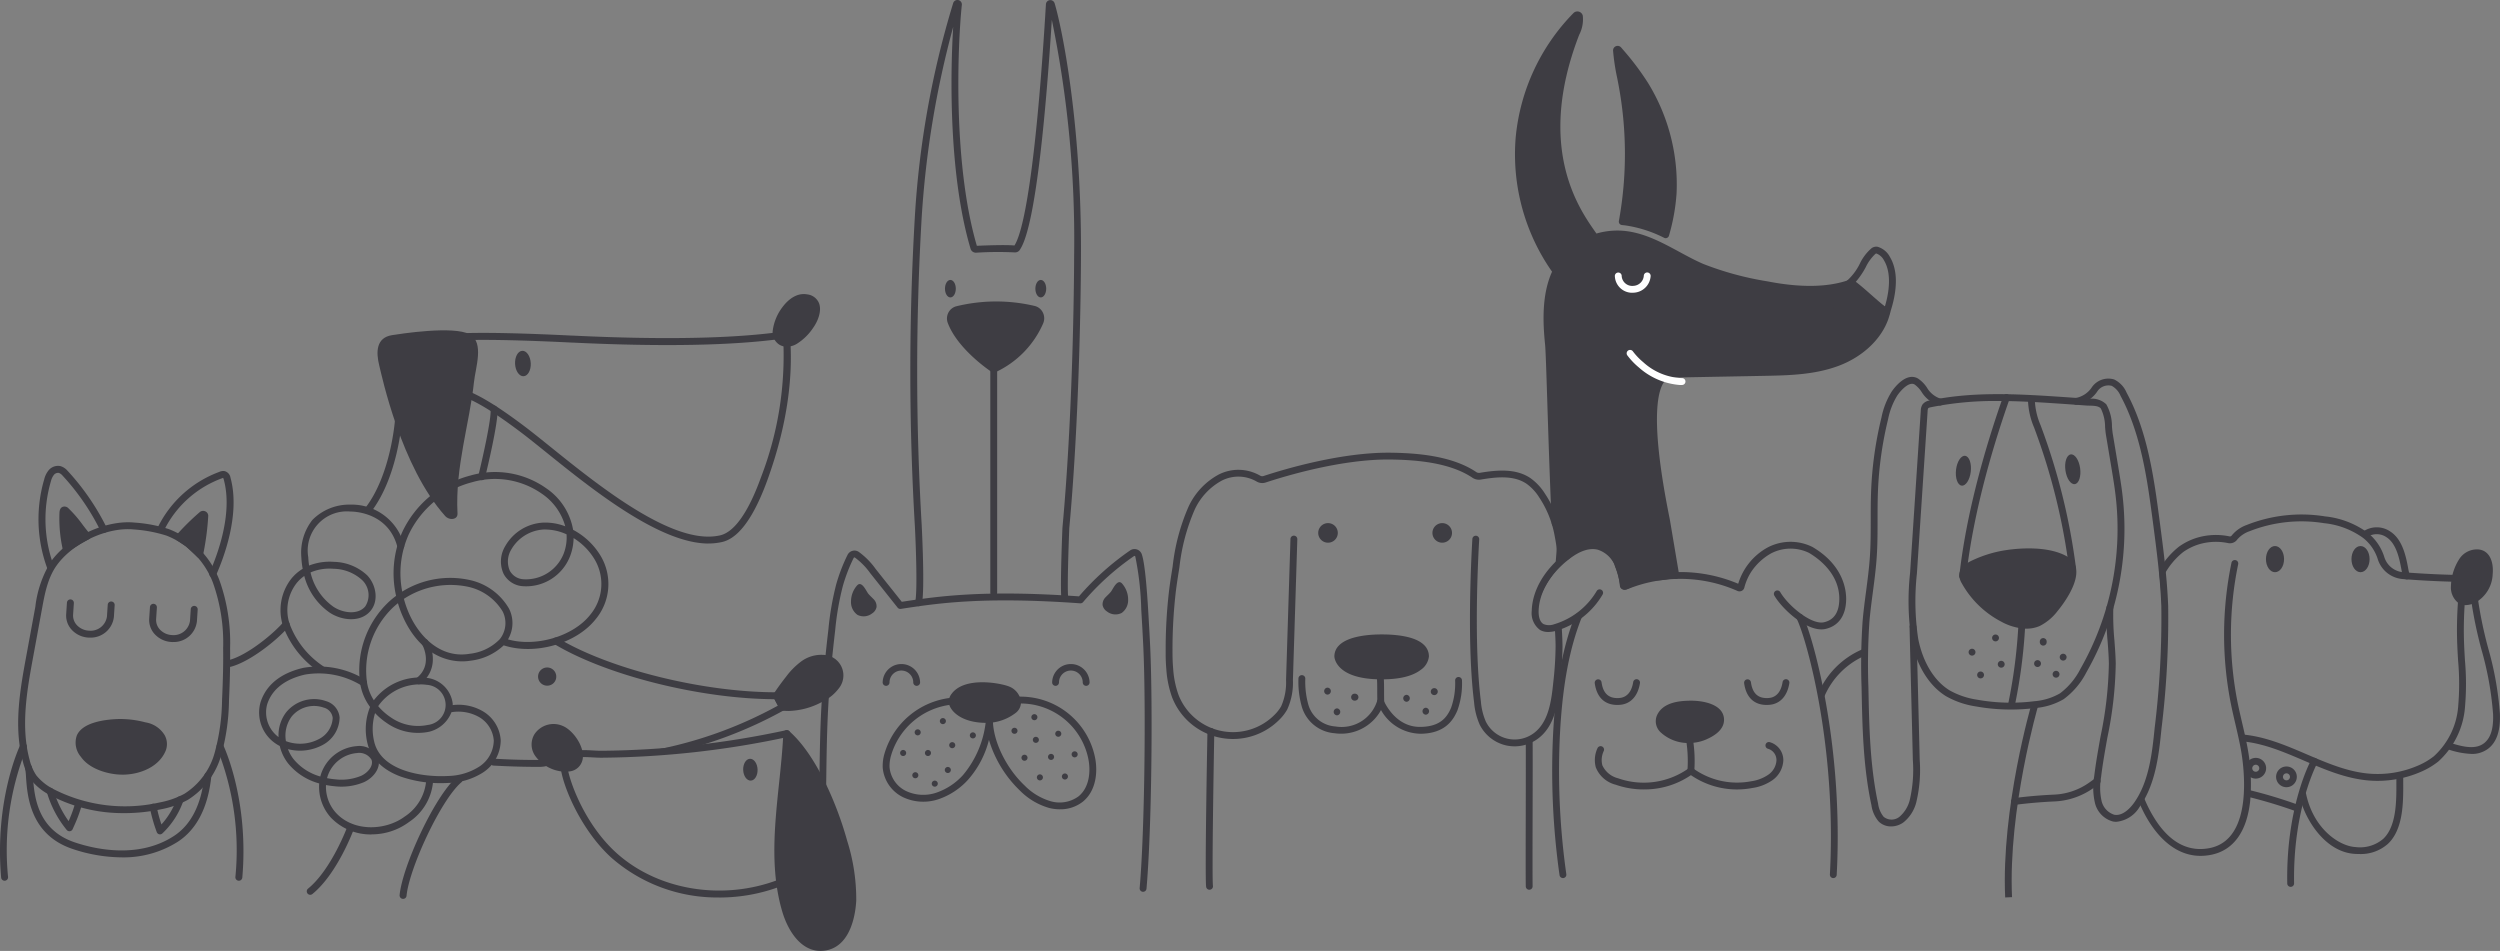 <svg xmlns="http://www.w3.org/2000/svg" width="384.77" height="146.358" viewBox="0 0 384.77 146.358">
  <rect x="0" y="0" width="384.77" height="146.358" fill="#808080" stroke="none"/>
  <g id="ill-dog" transform="translate(0 0)" style="isolation: isolate">
    <g id="グループ_4913" data-name="グループ 4913" transform="translate(126.001 0)">
      <path id="パス_9462" data-name="パス 9462" d="M582.2,277.571c-5.323,0-8.412-5.558-9.542-8.479,4.9-5.119,4.176-27.04,3.134-35.476a12.3,12.3,0,0,1,3.094-3.64,9.661,9.661,0,0,1,2.645-1.329,10.193,10.193,0,0,1,5.132-.245.331.331,0,0,0,.334-.135,5.225,5.225,0,0,1,2.33-1.631,22.822,22.822,0,0,1,12.025-1.314,13.381,13.381,0,0,1,6.526,2.487,7.689,7.689,0,0,1,2.605,3.77,3.319,3.319,0,0,0,2.908,2.336c2.687.214,5.412.355,8.1.418a.528.528,0,0,1,.515.54.522.522,0,0,1-.54.516c-2.709-.064-5.455-.206-8.162-.422a4.382,4.382,0,0,1-3.836-3.087,6.718,6.718,0,0,0-2.25-3.244,12.373,12.373,0,0,0-6.023-2.269,21.751,21.751,0,0,0-11.468,1.245,4.365,4.365,0,0,0-1.872,1.266,1.388,1.388,0,0,1-1.4.56,9.127,9.127,0,0,0-4.591.211,8.583,8.583,0,0,0-2.356,1.179,11.331,11.331,0,0,0-2.815,3.335c.258,6.727.373,20.345-2.832,32.576.123.417-.79.79-.36,1.879a19.431,19.431,0,0,0,2.1,3.922c2.221,3.139,4.9,4.431,7.977,3.84,6.94-1.335,5.252-12.818,4.843-15.107-.238-1.332-.553-2.679-.857-3.981-.223-.955-.453-1.942-.654-2.922a54.565,54.565,0,0,1,.053-21.924.528.528,0,0,1,1.033.217,53.5,53.5,0,0,0-.052,21.5c.2.966.426,1.946.648,2.894.307,1.316.625,2.677.868,4.036a29.928,29.928,0,0,1,.384,8c-.508,4.781-2.607,7.66-6.067,8.325a8.39,8.39,0,0,1-1.582.154" transform="translate(-369.52 -145.847)" fill="#3e3d43"/>
      <path id="パス_9463" data-name="パス 9463" d="M521.969,344.284a.528.528,0,0,1-.068-1.051c1.993-.261,4.068-.441,6.17-.536a10.1,10.1,0,0,0,5.48-1.906l.834-.6a.528.528,0,0,1,.619.856l-.834.6a11.148,11.148,0,0,1-6.051,2.1c-2.072.094-4.118.272-6.08.529a.527.527,0,0,1-.07,0" transform="translate(-337.928 -220.399)" fill="#3e3d43"/>
      <path id="パス_9464" data-name="パス 9464" d="M656.668,351.024q-.278,0-.568-.016c-4.649-.247-7.814-5.416-8.577-9.007a.528.528,0,0,1,1.033-.219c1.151,5.419,5.138,8.041,7.6,8.172a5.477,5.477,0,0,0,4.283-1.274c2.041-1.944,2.023-5.825,2.01-8.659l0-.661a.528.528,0,0,1,1.056,0l0,.656c.014,3.026.033,7.17-2.337,9.428a6.278,6.278,0,0,1-4.5,1.579" transform="translate(-419.63 -219.586)" fill="#3e3d43"/>
      <path id="パス_9465" data-name="パス 9465" d="M642.66,289.484q-.745,0-1.49-.067c-3.462-.314-6.7-1.7-9.833-3.047-3.028-1.3-6.159-2.642-9.421-2.958a.528.528,0,1,1,.1-1.051c3.426.332,6.634,1.708,9.736,3.038,3.057,1.311,6.218,2.667,9.513,2.965a15.586,15.586,0,0,0,7.545-1.2,10.565,10.565,0,0,0,2.519-1.471,11.545,11.545,0,0,0,3.747-7.815,39.852,39.852,0,0,0-.02-6.852c-.047-.785-.095-1.57-.127-2.354a60,60,0,0,1,.121-6.939.528.528,0,0,1,1.053.08,58.928,58.928,0,0,0-.119,6.817c.032.777.079,1.555.125,2.333a40.623,40.623,0,0,1,.015,7.036,12.58,12.58,0,0,1-4.131,8.516,11.616,11.616,0,0,1-2.768,1.621,16.68,16.68,0,0,1-6.567,1.347" transform="translate(-402.733 -169.304)" fill="#3e3d43"/>
      <path id="パス_9466" data-name="パス 9466" d="M715.153,284.867a12.65,12.65,0,0,1-3.742-.761.528.528,0,0,1,.324-1c2,.645,4.058,1.182,5.423.082.994-.8,1.435-2.261,1.347-4.463a48.974,48.974,0,0,0-1.772-9.861,65.013,65.013,0,0,1-1.612-7.746.528.528,0,0,1,1.048-.13,64.135,64.135,0,0,0,1.588,7.619,49.822,49.822,0,0,1,1.8,10.077c.1,2.559-.468,4.3-1.739,5.327a4.111,4.111,0,0,1-2.668.861" transform="translate(-460.803 -168.834)" fill="#3e3d43"/>
      <path id="パス_9467" data-name="パス 9467" d="M715.319,246.843a7.568,7.568,0,0,1,1.153-3.788,2.748,2.748,0,0,1,2.561-1.3c1.853.24,1.7,2.75,1.656,3.224a4.762,4.762,0,0,1-2.275,3.9c-1.918,1-3.041,0-3.1-2.029" transform="translate(-463.572 -156.657)" fill="#3e3d43"/>
      <path id="パス_9468" data-name="パス 9468" d="M716.08,248.816a2.031,2.031,0,0,1-1.046-.274,3.012,3.012,0,0,1-1.215-2.658h0a8.063,8.063,0,0,1,1.258-4.118,3.232,3.232,0,0,1,3.051-1.512c1.813.235,2.272,2.193,2.114,3.8a5.226,5.226,0,0,1-2.557,4.314,3.5,3.5,0,0,1-1.606.449m-1.206-2.96a2.082,2.082,0,0,0,.7,1.777,1.8,1.8,0,0,0,1.629-.2,4.2,4.2,0,0,0,1.993-3.48c.04-.411.172-2.472-1.2-2.649a2.22,2.22,0,0,0-2.069,1.1,7.135,7.135,0,0,0-1.049,3.458" transform="translate(-462.6 -155.684)" fill="#3e3d43"/>
      <path id="パス_9469" data-name="パス 9469" d="M681.695,238.609a.526.526,0,0,1-.31-.1c-.291-.212-.366-.612-.531-1.488-.272-1.449-.728-3.875-2.25-4.874a2.648,2.648,0,0,0-3.005-.051.528.528,0,0,1-.679-.808,3.678,3.678,0,0,1,4.264-.023c1.9,1.245,2.4,3.947,2.708,5.561a8.341,8.341,0,0,0,.2.9.528.528,0,0,1-.4.878m.311-.955h0" transform="translate(-437.27 -149.439)" fill="#3e3d43"/>
      <path id="パス_9470" data-name="パス 9470" d="M673.113,240.8c0,1.112-.624,2.014-1.394,2.014s-1.394-.9-1.394-2.014.624-2.014,1.394-2.014,1.394.9,1.394,2.014" transform="translate(-434.415 -154.747)" fill="#3e3d43"/>
      <path id="パス_9471" data-name="パス 9471" d="M635.707,240.8c0,1.112-.624,2.014-1.394,2.014s-1.393-.9-1.393-2.014.624-2.014,1.393-2.014,1.394.9,1.394,2.014" transform="translate(-410.173 -154.747)" fill="#3e3d43"/>
      <path id="パス_9472" data-name="パス 9472" d="M642.749,351.281a.528.528,0,0,1-.528-.519c-.2-11.789,3.545-18.768,3.7-19.059a.528.528,0,0,1,.927.507c-.038.069-3.767,7.046-3.575,18.535a.528.528,0,0,1-.519.537Z" transform="translate(-416.196 -214.787)" fill="#3e3d43"/>
      <path id="パス_9473" data-name="パス 9473" d="M631.938,348.818a.524.524,0,0,1-.224-.05,74.118,74.118,0,0,0-7.382-2.227.528.528,0,0,1,.26-1.023,72.659,72.659,0,0,1,7.571,2.295.528.528,0,0,1-.225,1.005" transform="translate(-404.35 -223.907)" fill="#3e3d43"/>
      <path id="パス_9474" data-name="パス 9474" d="M638.95,338.384a1.595,1.595,0,1,1,1.595-1.595,1.6,1.6,0,0,1-1.595,1.595m0-2.134a.539.539,0,1,0,.539.539.54.54,0,0,0-.539-.539" transform="translate(-413.047 -217.227)" fill="#3e3d43"/>
      <path id="パス_9475" data-name="パス 9475" d="M625.529,334.623a1.595,1.595,0,1,1,1.595-1.595,1.6,1.6,0,0,1-1.595,1.595m0-2.134a.539.539,0,1,0,.539.539.54.54,0,0,0-.539-.539" transform="translate(-404.35 -214.79)" fill="#3e3d43"/>
      <path id="パス_9476" data-name="パス 9476" d="M205.425,243.161a5.909,5.909,0,0,1-1.339-.153,6.056,6.056,0,0,1-4.03-3.207,10.771,10.771,0,0,1-.853-3.427c-1.1-8.773-.479-21.46-.264-25.14a.528.528,0,0,1,1.054.062c-.214,3.657-.827,16.263.257,24.947a9.753,9.753,0,0,0,.754,3.094,4.943,4.943,0,0,0,7.467,1.737c2.14-1.657,2.612-4.7,2.912-7.677a53.3,53.3,0,0,0,.365-5.576c0-.854-.051-1.727-.1-2.572-.043-.79.01.753,0-.057-3.994-.216-4.516-4.683.1-10.1.161-2.573.3-1.938-.172-4.474a15.629,15.629,0,0,0-2.354-5.774,7.4,7.4,0,0,0-1.938-2.09c-2-1.355-4.682-1.046-7.041-.65a1.8,1.8,0,0,1-1.306-.291c-3.58-2.4-8.909-2.745-12.606-2.794-7.358-.087-15.879,2.441-19.2,3.536a1.7,1.7,0,0,1-1.44-.177,5.62,5.62,0,0,0-5.323-.11,9.712,9.712,0,0,0-4.193,4.524,30.647,30.647,0,0,0-2.321,8.8c-.192,1.2-.388,2.419-.54,3.623a76.807,76.807,0,0,0-.526,9.433c0,.9.03,1.732.1,2.54a14.9,14.9,0,0,0,.823,4.051,9,9,0,0,0,14.884,2.965,5.771,5.771,0,0,0,.926-1.224,9.126,9.126,0,0,0,.744-4.046l.678-21.686a.516.516,0,0,1,.544-.511.528.528,0,0,1,.511.544l-.678,21.686a9.918,9.918,0,0,1-.872,4.517,6.787,6.787,0,0,1-1.091,1.451,10.055,10.055,0,0,1-16.63-3.313,15.865,15.865,0,0,1-.891-4.342c-.073-.841-.108-1.7-.1-2.636a77.763,77.763,0,0,1,.535-9.561c.154-1.221.351-2.453.542-3.643a31.5,31.5,0,0,1,2.419-9.11,10.749,10.749,0,0,1,4.678-5.007,6.7,6.7,0,0,1,6.346.166.649.649,0,0,0,.548.068c3.374-1.111,12.036-3.672,19.546-3.588,3.832.05,9.368.412,13.181,2.973a.747.747,0,0,0,.543.126c2.749-.462,5.6-.682,7.809.818a8.389,8.389,0,0,1,2.223,2.377,16.688,16.688,0,0,1,2.515,6.167c.5,2.665.257,2.03.092,4.668-4.679,4.792-5.533,11.568-.092,9.19.01.788.05.127.092.906.046.857.094,1.743.1,2.623a54.214,54.214,0,0,1-.37,5.687c-.323,3.2-.845,6.493-3.316,8.406a6.059,6.059,0,0,1-3.693,1.252" transform="translate(-98.331 -128.295)" fill="#3e3d43"/>
      <path id="パス_9477" data-name="パス 9477" d="M228.493,304.259h-.009a7.086,7.086,0,0,1-5.966-3.645,6.992,6.992,0,0,1-7.148,3.569,5.7,5.7,0,0,1-5.078-4.213,14.054,14.054,0,0,1-.481-4.2.528.528,0,1,1,1.056,0,13.12,13.12,0,0,0,.436,3.9,4.655,4.655,0,0,0,4.186,3.469,5.728,5.728,0,0,0,6.427-3.908.528.528,0,0,1,1-.116c.3.683,1.991,4.09,5.568,4.093h.008c3.147,0,4.2-1.492,4.815-2.951a11.244,11.244,0,0,0,.62-4.177.528.528,0,0,1,.5-.553.538.538,0,0,1,.553.5,12.148,12.148,0,0,1-.7,4.638c-.651,1.545-1.958,3.6-5.788,3.6" transform="translate(-135.971 -191.333)" fill="#3e3d43"/>
      <path id="パス_9478" data-name="パス 9478" d="M244.658,298.921a.528.528,0,0,1-.528-.513c-.022-.792-.025-1.429-.027-1.991,0-.9-.007-1.612-.086-2.525a.528.528,0,0,1,1.052-.091c.082.957.086,1.687.089,2.612,0,.556,0,1.186.027,1.965a.527.527,0,0,1-.513.542h-.015" transform="translate(-158.138 -190.09)" fill="#3e3d43"/>
      <path id="パス_9479" data-name="パス 9479" d="M233.771,278.945c-2.329,0-6.752.406-6.748,2.871,0,.375.563,3,6.748,2.988,6.185.01,6.748-2.612,6.748-2.988,0-2.465-4.166-2.871-6.748-2.871" transform="translate(-147.126 -180.775)" fill="#3e3d43"/>
      <path id="パス_9480" data-name="パス 9480" d="M232.835,284.359h-.072c-7.15,0-7.239-3.479-7.239-3.514a2.366,2.366,0,0,1,.73-1.724c1.456-1.458,4.727-1.676,6.546-1.676,2.237,0,5.186.284,6.536,1.636a2.416,2.416,0,0,1,.739,1.764,2.885,2.885,0,0,1-1.261,2.056c-1.261.968-3.273,1.458-5.979,1.458M232.8,283.3h.035c5.922,0,6.185-2.439,6.186-2.463a1.376,1.376,0,0,0-.431-1.013c-.842-.843-2.952-1.326-5.789-1.326-1.04,0-4.533.1-5.8,1.366a1.327,1.327,0,0,0-.421.977c0,.021.265,2.46,6.184,2.46Z" transform="translate(-146.154 -179.802)" fill="#3e3d43"/>
      <path id="パス_9481" data-name="パス 9481" d="M309.729,345.95a.527.527,0,0,1-.527-.518c-.025-1.334-.015-6.35-.005-11.2s.019-9.856,0-11.179a.527.527,0,0,1,.518-.538h.01a.528.528,0,0,1,.528.518c.024,1.334.014,6.35,0,11.2s-.019,9.856,0,11.179a.528.528,0,0,1-.518.537Z" transform="translate(-200.373 -209.01)" fill="#3e3d43"/>
      <path id="パス_9482" data-name="パス 9482" d="M218.46,230.275a1.507,1.507,0,1,1,1.507,1.507,1.507,1.507,0,0,1-1.507-1.507" transform="translate(-141.576 -148.256)" fill="#3e3d43"/>
      <path id="パス_9483" data-name="パス 9483" d="M268.406,230.275a1.507,1.507,0,1,1,1.507,1.507,1.507,1.507,0,0,1-1.507-1.507" transform="translate(-173.944 -148.256)" fill="#3e3d43"/>
      <path id="パス_9484" data-name="パス 9484" d="M169.856,343.256a.528.528,0,0,1-.523-.464c-.212-1.726.181-23.011.2-23.916a.52.52,0,0,1,.538-.518.528.528,0,0,1,.518.538c-.142,7.642-.368,22.445-.206,23.767a.528.528,0,0,1-.46.589.6.6,0,0,1-.065,0" transform="translate(-109.698 -206.317)" fill="#3e3d43"/>
      <path id="パス_9485" data-name="パス 9485" d="M221.565,300.717a.538.538,0,0,0,0,1.075.538.538,0,0,0,0-1.075" transform="translate(-143.252 -194.884)" fill="#3e3d43"/>
      <path id="パス_9486" data-name="パス 9486" d="M233.951,303.752a.533.533,0,0,0-.138-.237l-.108-.084a.537.537,0,0,0-.271-.073h-.05a.519.519,0,0,0-.491.33.408.408,0,0,0-.046.207l.019.143a.538.538,0,0,0,.138.237l.109.084a.531.531,0,0,0,.271.073h.05a.6.6,0,0,0,.38-.157.4.4,0,0,0,.111-.173.408.408,0,0,0,.046-.207c-.007-.048-.013-.1-.019-.143" transform="translate(-150.899 -196.595)" fill="#3e3d43"/>
      <path id="パス_9487" data-name="パス 9487" d="M225.706,309.784a.538.538,0,0,0,0,1.074.538.538,0,0,0,0-1.074" transform="translate(-145.936 -200.76)" fill="#3e3d43"/>
      <path id="パス_9488" data-name="パス 9488" d="M256.12,303.858a.538.538,0,0,0,0,1.074.538.538,0,0,0,0-1.074" transform="translate(-165.646 -196.92)" fill="#3e3d43"/>
      <path id="パス_9489" data-name="パス 9489" d="M268.257,300.931a.537.537,0,0,0,0,1.074.537.537,0,0,0,0-1.074" transform="translate(-173.512 -195.023)" fill="#3e3d43"/>
      <path id="パス_9490" data-name="パス 9490" d="M264.545,309.5a.538.538,0,0,0,0,1.074.538.538,0,0,0,0-1.074" transform="translate(-171.106 -200.575)" fill="#3e3d43"/>
      <path id="パス_9491" data-name="パス 9491" d="M314.36,250.812a2.475,2.475,0,0,1-1.237-.3,3.2,3.2,0,0,1-1.289-2.958c.081-3.092,1.9-6.263,4.981-8.7,1.977-1.56,3.809-2.141,5.446-1.726a5.221,5.221,0,0,1,3.322,3.023,11.105,11.105,0,0,1,.818,3,22.887,22.887,0,0,1,17.211.238,9.5,9.5,0,0,1,4.518-5.579,7.582,7.582,0,0,1,6.91-.08c4.726,2.776,5.2,6.553,5.185,8.049-.025,2.487-1.155,4.109-3.182,4.567-2.684.606-6.624-2.986-7.877-5.144a.528.528,0,0,1,.913-.53c1.221,2.1,4.8,5.082,6.732,4.644,1.545-.349,2.339-1.543,2.359-3.549.04-3.937-3.248-6.3-4.664-7.128a6.5,6.5,0,0,0-5.84.08,8.934,8.934,0,0,0-3.036,2.808,8.382,8.382,0,0,0-1.064,2.406.769.769,0,0,1-1.087.556,21.7,21.7,0,0,0-17-.228.774.774,0,0,1-1.07-.609,10.9,10.9,0,0,0-.783-3.059,4.238,4.238,0,0,0-2.622-2.44c-1.3-.331-2.827.185-4.532,1.531-2.838,2.24-4.507,5.118-4.579,7.9-.012.47.037,1.605.754,2.012a2.224,2.224,0,0,0,1.611.035,11.4,11.4,0,0,0,6.583-5.137.528.528,0,0,1,.9.552,12.313,12.313,0,0,1-7.234,5.611,4.911,4.911,0,0,1-1.144.157" transform="translate(-202.087 -153.546)" fill="#3e3d43"/>
      <path id="パス_9492" data-name="パス 9492" d="M322.42,309a.528.528,0,0,1-.522-.455,114.708,114.708,0,0,1-.947-22.519c.426-7.176,1.487-12.712,3.339-17.421a.528.528,0,1,1,.983.386c-1.811,4.6-2.849,10.035-3.268,17.1a113.624,113.624,0,0,0,.939,22.311.528.528,0,0,1-.45.6.519.519,0,0,1-.073.005" transform="translate(-207.875 -173.859)" fill="#3e3d43"/>
      <path id="パス_9493" data-name="パス 9493" d="M433.275,309.124h-.029a.528.528,0,0,1-.5-.556c1.072-19.9-3.661-36.441-5.1-39.347a.528.528,0,0,1,.947-.468c1.461,2.961,6.286,19.76,5.2,39.872a.528.528,0,0,1-.527.5" transform="translate(-277.111 -173.978)" fill="#3e3d43"/>
      <path id="パス_9494" data-name="パス 9494" d="M374.609,312.866a6.059,6.059,0,0,1-6.419-.933,1.809,1.809,0,0,1-.512-2.032c.74-1.694,2.857-1.913,4.438-1.97,3.57-.127,4.839,1.256,4.888,2.327.06,1.326-1.359,2.141-2.395,2.608" transform="translate(-238.192 -199.554)" fill="#3e3d43"/>
      <path id="パス_9495" data-name="パス 9495" d="M371.156,312.941a6.241,6.241,0,0,1-4.3-1.6,2.325,2.325,0,0,1-.628-2.623c.936-2.145,3.716-2.244,4.9-2.287,1.966-.069,5.326.448,5.434,2.832.084,1.854-2.014,2.8-2.7,3.112a6.584,6.584,0,0,1-2.7.562m.444-5.459c-.141,0-.286,0-.436.008-1.633.058-3.382.3-3.972,1.654a1.329,1.329,0,0,0,.4,1.442,5.509,5.509,0,0,0,5.834.831c1.437-.649,2.119-1.336,2.084-2.1-.029-.652-.895-1.832-3.905-1.832" transform="translate(-237.222 -198.586)" fill="#3e3d43"/>
      <path id="パス_9496" data-name="パス 9496" d="M346.962,331.793a12.96,12.96,0,0,1-4.315-.724,4.466,4.466,0,0,1-3.074-2.686,4.338,4.338,0,0,1,.272-2.96.528.528,0,0,1,.955.45,3.236,3.236,0,0,0-.215,2.208A3.622,3.622,0,0,0,343,330.074a11.911,11.911,0,0,0,10.883-1.542.527.527,0,0,1,.628-.013,11.532,11.532,0,0,0,8.963,2.018,6.176,6.176,0,0,0,2.653-1.013,2.889,2.889,0,0,0,1.254-2.2,1.813,1.813,0,0,0-1.287-1.786.528.528,0,0,1,.217-1.033,2.871,2.871,0,0,1,2.125,2.832,3.943,3.943,0,0,1-1.681,3.036,7.184,7.184,0,0,1-3.1,1.2,12.52,12.52,0,0,1-9.439-1.978,12.623,12.623,0,0,1-7.255,2.195" transform="translate(-219.97 -210.292)" fill="#3e3d43"/>
      <path id="パス_9497" data-name="パス 9497" d="M380.078,327.865h-.02a.528.528,0,0,1-.508-.547,20.716,20.716,0,0,0-.19-4.672.528.528,0,1,1,1.032-.226,21.5,21.5,0,0,1,.214,4.937.528.528,0,0,1-.527.508" transform="translate(-245.842 -208.679)" fill="#3e3d43"/>
      <path id="パス_9498" data-name="パス 9498" d="M342.85,301.027c-1.942,0-3.168-1.174-3.47-3.343a.528.528,0,0,1,1.046-.146c.244,1.745,1.131,2.538,2.723,2.421,1.466-.107,1.975-1.381,2.144-2.432a.528.528,0,1,1,1.042.167c-.319,1.987-1.452,3.2-3.109,3.317-.128.009-.253.014-.375.014" transform="translate(-219.936 -192.53)" fill="#3e3d43"/>
      <path id="パス_9499" data-name="パス 9499" d="M408.182,301.027c-1.942,0-3.168-1.174-3.47-3.343a.528.528,0,0,1,1.046-.146c.244,1.745,1.131,2.538,2.723,2.421,1.467-.107,1.975-1.381,2.144-2.431a.528.528,0,1,1,1.042.167c-.319,1.987-1.452,3.2-3.109,3.317-.128.009-.253.014-.375.014" transform="translate(-262.276 -192.53)" fill="#3e3d43"/>
      <path id="パス_9500" data-name="パス 9500" d="M41.356,93.3a.555.555,0,0,1-.119-.013.528.528,0,0,1-.4-.633c.358-1.55.126-8.294-.047-11.661A406.593,406.593,0,0,1,40.78,33.46,140.681,140.681,0,0,1,46.686.472a.684.684,0,0,1,1.331.284c-.628,5.991-1.432,24.3,2.31,37.075,1.443-.064,4.455-.176,5.788-.049,1.852-2.882,3.611-16.4,4.844-37.129A.684.684,0,0,1,62.295.5c1.09,3.576,4.175,18.395,4.058,38.886,0,.221-.018,22.622-1.8,41.931,0,.061-.358,8.708-.172,10.582a.528.528,0,0,1-1.05.1c-.194-1.948.154-10.4.169-10.757,1.783-19.286,1.8-41.64,1.8-41.863A167.491,167.491,0,0,0,61.868,3.054C61.08,15.533,59.5,34.5,57.012,38.338a.882.882,0,0,1-.857.51,52.78,52.78,0,0,0-5.954.045.857.857,0,0,1-.859-.671C46.09,27.213,46.192,12.13,46.687,4.139a146.334,146.334,0,0,0-4.853,29.39,404.46,404.46,0,0,0,.011,47.359c0,.012,0,.024,0,.036.021.4.5,9.887.022,11.97a.528.528,0,0,1-.514.409" transform="translate(-25.984 0)" fill="#3e3d43"/>
      <path id="パス_9501" data-name="パス 9501" d="M64.27,143.228s-5.094-3.345-6.581-7.316a1.414,1.414,0,0,1,.967-1.862,25.317,25.317,0,0,1,11.811-.041,1.432,1.432,0,0,1,.934,1.939,14.189,14.189,0,0,1-7.131,7.282" transform="translate(-37.328 -86.402)" fill="#3e3d43"/>
      <path id="パス_9502" data-name="パス 9502" d="M63.3,142.782a.527.527,0,0,1-.29-.087c-.214-.14-5.256-3.487-6.786-7.572a1.947,1.947,0,0,1,.106-1.594,1.908,1.908,0,0,1,1.231-.967,25.787,25.787,0,0,1,12.065-.04,1.909,1.909,0,0,1,1.231,1,1.989,1.989,0,0,1,.061,1.653,14.772,14.772,0,0,1-7.388,7.555.523.523,0,0,1-.231.053m.522-9.907a25.975,25.975,0,0,0-6.012.713.853.853,0,0,0-.547.435.89.89,0,0,0-.05.729c1.226,3.273,5.11,6.172,6.13,6.891a13.66,13.66,0,0,0,6.6-6.871.934.934,0,0,0-.029-.776.842.842,0,0,0-.548-.45,22.588,22.588,0,0,0-5.545-.67" transform="translate(-36.357 -85.428)" fill="#3e3d43"/>
      <path id="パス_9503" data-name="パス 9503" d="M94.761,123.765c0-.743.373-1.346.834-1.346s.834.6.834,1.346-.373,1.346-.834,1.346-.834-.6-.834-1.346" transform="translate(-61.411 -79.335)" fill="#3e3d43"/>
      <path id="パス_9504" data-name="パス 9504" d="M55.229,123.765c0-.743.373-1.346.834-1.346s.834.6.834,1.346-.373,1.346-.834,1.346-.834-.6-.834-1.346" transform="translate(-35.792 -79.335)" fill="#3e3d43"/>
      <path id="パス_9505" data-name="パス 9505" d="M75.581,183.647a.528.528,0,0,1-.528-.528v-40.8a.528.528,0,0,1,1.056,0v40.8a.528.528,0,0,1-.528.528" transform="translate(-48.639 -91.89)" fill="#3e3d43"/>
      <path id="パス_9506" data-name="パス 9506" d="M311.725,45.888A30.49,30.49,0,0,1,314.841,6.6a.325.325,0,0,1,.545.154,5.888,5.888,0,0,1-.7,3.072c-6.789,18.039.707,27.472,2.973,30.766a.31.31,0,0,0,.348.118,10.89,10.89,0,0,1,4.366-.419c4.283.474,7.884,3.3,11.835,5.019a47.847,47.847,0,0,0,10.006,2.724c3.793.743,8.816,1.256,13.017-.3,1.812,1.327,3.64,3.2,5.452,4.532-.855,3.717-4.131,6.5-7.713,7.8s-7.478,1.394-11.291,1.466l-14.155.265a1.793,1.793,0,0,0-.584.112c-.755.279-4.353,1.695-.165,22.332l1.44,8.553a8.464,8.464,0,0,0-2.049.161,15.534,15.534,0,0,0-3.479.472c-1.4.482-2.583,1.39-2.543.827a14.692,14.692,0,0,0-.826-3.208,4.4,4.4,0,0,0-3.46-3,6.024,6.024,0,0,0-3.149.665c-.789.525-1.527,1.713-1.951,1.166-.321-.414.16-4.986-1.1-5.114-.577-12.941-.841-25.75-1.028-27.579-.387-3.791-.461-7.913,1.18-11.249Z" transform="translate(-198.3 -4.213)" fill="#3e3d43"/>
      <path id="パス_9507" data-name="パス 9507" d="M321.308,93.986a.655.655,0,0,1-.379-.115.671.671,0,0,1-.283-.63,11.653,11.653,0,0,0-.682-2.638,2.478,2.478,0,0,1-.142-.473,3.906,3.906,0,0,0-2.978-2.538,5.512,5.512,0,0,0-2.813.578,5.442,5.442,0,0,0-.685.595c-.464.448-.864.839-1.361.8a.839.839,0,0,1-.615-.343c-.2-.259-.223-.658-.258-1.772-.023-.726-.091-2.935-.489-3.143a.519.519,0,0,1-.467-.5c-.306-6.866-.528-13.8-.689-18.866-.145-4.553-.25-7.842-.336-8.683-.345-3.376-.526-7.669,1.075-11.2a31.47,31.47,0,0,1-5.6-20.65A31.551,31.551,0,0,1,313.5,5.253a.853.853,0,0,1,1.436.414,5.17,5.17,0,0,1-.547,2.918c-.061.152-.12.3-.176.452-6.393,16.987.13,26.3,2.585,29.809l.238.34a11.467,11.467,0,0,1,4.428-.394c3.007.333,5.69,1.785,8.285,3.189,1.2.652,2.451,1.326,3.7,1.871a47.536,47.536,0,0,0,9.9,2.691c5.2,1.018,9.487.924,12.732-.281a.528.528,0,0,1,.5.069c.925.678,1.86,1.5,2.763,2.3.886.78,1.8,1.586,2.689,2.236a.528.528,0,0,1,.2.544c-.813,3.53-3.9,6.665-8.047,8.181-3.7,1.353-7.648,1.427-11.462,1.5l-14.154.265a1.255,1.255,0,0,0-.411.078c-.926.342-3.648,2.92.168,21.732l1.444,8.57a.528.528,0,0,1-.611.608,5.414,5.414,0,0,0-1.422.1c-.172.026-.334.05-.476.067-.274.032-.577.051-.9.07a9.461,9.461,0,0,0-2.473.377,12.211,12.211,0,0,0-1.383.6,3.187,3.187,0,0,1-1.2.433m-.447-4.03c.013.046.051.154.1.3a15.823,15.823,0,0,1,.707,2.523c.121-.056.252-.12.372-.178a13.277,13.277,0,0,1,1.5-.652,10.435,10.435,0,0,1,2.752-.432c.3-.019.593-.036.838-.065.131-.015.282-.038.442-.062.335-.05.695-.1,1.041-.124l-1.333-7.916c-2.846-14.024-2.677-21.739.5-22.915a2.293,2.293,0,0,1,.757-.144l14.155-.265c3.727-.069,7.582-.141,11.119-1.434,2.905-1.061,6.3-3.472,7.3-7.1-.831-.633-1.666-1.368-2.477-2.082s-1.649-1.452-2.466-2.07c-3.393,1.181-7.775,1.258-13.03.229a48.317,48.317,0,0,1-10.116-2.758c-1.293-.563-2.559-1.248-3.783-1.911-2.621-1.418-5.1-2.758-7.9-3.067a10.384,10.384,0,0,0-4.153.4.834.834,0,0,1-.937-.323c-.1-.144-.208-.3-.325-.466-2.543-3.631-9.3-13.278-2.708-30.786.058-.154.12-.311.183-.469a6.062,6.062,0,0,0,.532-1.881,30.492,30.492,0,0,0-8.278,18.181,30.391,30.391,0,0,0,5.453,20.011.528.528,0,0,1,.2.683c-1.65,3.354-1.469,7.62-1.128,10.962.09.877.2,4.182.341,8.756.159,4.976.376,11.76.673,18.505.865.543.921,2.368.972,4,.01.324.022.7.043.961.13-.108.284-.258.4-.372a6.288,6.288,0,0,1,.833-.713,6.584,6.584,0,0,1,3.484-.752c2.542.207,3.792,2.773,3.932,3.416Zm-1.041.147s0,.008,0,.013,0-.009,0-.013" transform="translate(-197.332 -3.242)" fill="#3e3d43"/>
      <path id="パス_9508" data-name="パス 9508" d="M356.468,50.1a20.324,20.324,0,0,0-6.2-1.971c-.129-.014-.3-.032-.486-.05a58.688,58.688,0,0,0-.049-21.113,43.86,43.86,0,0,1-.836-5.223.178.178,0,0,1,.316-.12,44.8,44.8,0,0,1,4.051,5.338,29.225,29.225,0,0,1,4.345,16.73,30,30,0,0,1-1.142,6.409" transform="translate(-226.108 -13.971)" fill="#3e3d43"/>
      <path id="パス_9509" data-name="パス 9509" d="M355.5,49.657a.528.528,0,0,1-.226-.05,19.446,19.446,0,0,0-6.033-1.923c-.127-.014-.292-.032-.479-.05a.527.527,0,0,1-.469-.619,57.8,57.8,0,0,0-.049-20.923c-.068-.368-.14-.736-.213-1.1a32.549,32.549,0,0,1-.631-4.182.7.7,0,0,1,.441-.7.71.71,0,0,1,.808.205l.3.353a41.835,41.835,0,0,1,3.806,5.056,29.831,29.831,0,0,1,4.418,17.015A30.51,30.51,0,0,1,356,49.276a.527.527,0,0,1-.508.382m-6.069-3.015a19.7,19.7,0,0,1,5.726,1.747,28.582,28.582,0,0,0,.957-5.687,28.837,28.837,0,0,0-4.273-16.445,36.535,36.535,0,0,0-3.278-4.4c.124.982.317,1.966.505,2.926.073.371.145.742.215,1.114a58.842,58.842,0,0,1,.148,20.744" transform="translate(-225.135 -12.999)" fill="#3e3d43"/>
      <path id="パス_9511" data-name="パス 9511" d="M454.878,118.476a.529.529,0,0,1-.3-.091l-6.1-4.158a.528.528,0,0,1,.013-.881,8.608,8.608,0,0,0,2.255-2.88,7.217,7.217,0,0,1,1.816-2.375,1.253,1.253,0,0,1,.9-.211h0a3.145,3.145,0,0,1,1.928,1.607c.838,1.4,1.514,4.038-.018,8.628a.528.528,0,0,1-.332.333.537.537,0,0,1-.169.027m-5.2-4.716,4.914,3.351c1.189-4,.464-6.142-.1-7.083a2.223,2.223,0,0,0-1.2-1.108.231.231,0,0,0-.144.054A6.8,6.8,0,0,0,451.663,111a12.035,12.035,0,0,1-1.988,2.761" transform="translate(-290.497 -69.903)" fill="#3e3d43"/>
      <path id="パス_9512" data-name="パス 9512" d="M351.051,122.261a2.666,2.666,0,0,1-2.873-2.533.528.528,0,0,1,1.048-.125,1.626,1.626,0,0,0,1.824,1.6h0a1.68,1.68,0,0,0,1.587-1.608.528.528,0,0,1,1.047.137,2.743,2.743,0,0,1-2.634,2.527Z" transform="translate(-225.64 -77.209)" fill="#fff"/>
      <path id="パス_9513" data-name="パス 9513" d="M361.594,158.452c.107,0,.213,0,.318-.009a.528.528,0,1,0-.063-1.054,9.349,9.349,0,0,1-5.926-2.447,9.929,9.929,0,0,1-1.6-1.674.528.528,0,1,0-.837.643,10.961,10.961,0,0,0,1.769,1.849,10.745,10.745,0,0,0,6.339,2.692" transform="translate(-229.011 -99.194)" fill="#fff"/>
      <path id="パス_9514" data-name="パス 9514" d="M449.937,130.031a.446.446,0,0,0,0,.892.446.446,0,0,0,0-.892" transform="translate(-291.309 -84.269)" fill="#3e3d43"/>
      <path id="パス_9515" data-name="パス 9515" d="M456.651,136a.446.446,0,0,0,0,.891.446.446,0,0,0,0-.891" transform="translate(-295.66 -88.134)" fill="#3e3d43"/>
      <path id="パス_9516" data-name="パス 9516" d="M448.643,138.267a.446.446,0,0,0,0,.891.446.446,0,0,0,0-.891" transform="translate(-290.471 -89.606)" fill="#3e3d43"/>
      <path id="パス_9517" data-name="パス 9517" d="M441.7,133.242a.446.446,0,0,0,0,.891.446.446,0,0,0,0-.891" transform="translate(-285.974 -86.349)" fill="#3e3d43"/>
      <path id="パス_9518" data-name="パス 9518" d="M440.192,141.209a.446.446,0,0,0,0,.891.446.446,0,0,0,0-.891" transform="translate(-284.994 -91.513)" fill="#3e3d43"/>
      <path id="パス_9519" data-name="パス 9519" d="M446.52,146.856a.446.446,0,0,0,0,.891.446.446,0,0,0,0-.891" transform="translate(-289.095 -95.172)" fill="#3e3d43"/>
      <path id="パス_9520" data-name="パス 9520" d="M454.818,144.163a.446.446,0,0,0,0,.891.446.446,0,0,0,0-.891" transform="translate(-294.473 -93.427)" fill="#3e3d43"/>
      <path id="パス_9522" data-name="パス 9522" d="M492.374,220.911a30.354,30.354,0,0,1-5.386-.483,13.23,13.23,0,0,1-4.581-1.571c-2.609-1.6-4.546-4.738-5.312-8.621a39.745,39.745,0,0,1-.222-10.335l1.647-24.978a1.87,1.87,0,0,1,.246-.935,1.671,1.671,0,0,1,1.132-.646c6.3-1.331,12.772-1.048,19.4-.61q2.361.156,4.721.332c.148.011.312.015.483.019a3.2,3.2,0,0,1,2.569.848,6.912,6.912,0,0,1,.874,3.445c.037.4.071.786.12,1.08l.841,5.044c.243,1.458.493,2.964.666,4.463a44.555,44.555,0,0,1-5.559,27.215,11.768,11.768,0,0,1-3.493,4.131,10.26,10.26,0,0,1-4.368,1.366,30.289,30.289,0,0,1-3.776.236m-1.96-47.487a49.626,49.626,0,0,0-10.3.951c-.139.029-.4.084-.465.189a1.136,1.136,0,0,0-.078.429l-1.647,24.977a38.984,38.984,0,0,0,.2,10.062c.709,3.594,2.469,6.482,4.827,7.925a12.251,12.251,0,0,0,4.217,1.432,29.221,29.221,0,0,0,8.844.238,9.307,9.307,0,0,0,3.926-1.205,10.843,10.843,0,0,0,3.152-3.773,43.488,43.488,0,0,0,5.424-26.567c-.169-1.472-.417-2.964-.658-4.406l-.841-5.048c-.056-.333-.091-.734-.13-1.159a6.556,6.556,0,0,0-.649-2.882c-.331-.415-1.094-.434-1.767-.45-.19,0-.372-.009-.537-.021q-2.355-.175-4.712-.331c-2.973-.2-5.913-.362-8.814-.362" transform="translate(-308.898 -111.706)" fill="#3e3d43"/>
      <path id="パス_9523" data-name="パス 9523" d="M555.138,233.75a2.8,2.8,0,0,1-.491-.043,3.879,3.879,0,0,1-2.806-2.939,10.411,10.411,0,0,1-.1-4.014c.25-2.067.623-4.147.982-6.159A58.581,58.581,0,0,0,554,209.415c-.019-1.155-.108-2.334-.195-3.476a41.112,41.112,0,0,1-.173-5.162.535.535,0,0,1,.554-.5.528.528,0,0,1,.5.554,40.265,40.265,0,0,0,.172,5.029c.087,1.156.178,2.353.2,3.539a59.411,59.411,0,0,1-1.286,11.383c-.358,2-.727,4.062-.973,6.1a9.521,9.521,0,0,0,.067,3.6,2.913,2.913,0,0,0,1.974,2.182c1.379.245,2.582-1.2,3.035-1.836,2.349-3.287,2.81-7.89,3.18-11.589a138.059,138.059,0,0,0,1.018-18.662c-.157-4.318-.732-8.678-1.287-12.9-.839-6.363-1.789-13.576-4.986-19.485a3.1,3.1,0,0,0-1.36-1.541,2.044,2.044,0,0,0-2.18.8,4.756,4.756,0,0,1-3.23,2.112.528.528,0,0,1-.093-1.052,3.806,3.806,0,0,0,2.485-1.7,3.088,3.088,0,0,1,3.38-1.146,3.943,3.943,0,0,1,1.927,2.03c3.29,6.081,4.253,13.4,5.1,19.85.559,4.242,1.136,8.627,1.3,12.995a138.909,138.909,0,0,1-1.022,18.805c-.383,3.823-.859,8.582-3.371,12.1a4.7,4.7,0,0,1-3.589,2.305" transform="translate(-355.43 -107.267)" fill="#3e3d43"/>
      <path id="パス_9524" data-name="パス 9524" d="M460.523,234a2.684,2.684,0,0,1-1.89-.732,4.892,4.892,0,0,1-1.142-2.548c-1.282-5.954-1.4-12.131-1.516-18.1a99.114,99.114,0,0,1,.152-10.129c.131-1.564.338-3.139.539-4.662.228-1.733.464-3.525.585-5.291.13-1.907.132-3.861.133-5.751,0-1.44,0-2.928.059-4.4a56.943,56.943,0,0,1,1.594-11.322,11.887,11.887,0,0,1,1.595-4.027c.5-.71,2.255-2.953,4-1.991a4.874,4.874,0,0,1,1.4,1.408,3.782,3.782,0,0,0,2.121,1.715.528.528,0,0,1-.2,1.037,4.719,4.719,0,0,1-2.759-2.11,4.227,4.227,0,0,0-1.07-1.124c-.833-.457-2.046.836-2.631,1.672a11,11,0,0,0-1.434,3.673,55.858,55.858,0,0,0-1.563,11.112c-.057,1.447-.058,2.925-.059,4.355,0,1.907,0,3.879-.135,5.822-.123,1.8-.362,3.608-.592,5.357-.2,1.511-.405,3.073-.534,4.612a98.221,98.221,0,0,0-.148,10.021c.114,5.923.232,12.048,1.492,17.9a3.987,3.987,0,0,0,.847,2.015,1.931,1.931,0,0,0,2.42.018,4.95,4.95,0,0,0,1.619-2.657,20.6,20.6,0,0,0,.46-6.1c-.074-3.163-.164-6.7-.253-10.24s-.18-7.079-.254-10.242a.528.528,0,0,1,.516-.54h.012a.527.527,0,0,1,.528.516c.074,3.163.164,6.7.254,10.24s.18,7.079.254,10.242a21.383,21.383,0,0,1-.5,6.413,5.753,5.753,0,0,1-2.019,3.226,3.249,3.249,0,0,1-1.882.611" transform="translate(-295.465 -106.805)" fill="#3e3d43"/>
      <path id="パス_9525" data-name="パス 9525" d="M535.724,200.619a.528.528,0,0,1-.525-.472,96.673,96.673,0,0,0-5.327-21.6l-.068-.188a11.558,11.558,0,0,1-.945-4.176.516.516,0,0,1,.539-.517.528.528,0,0,1,.516.539A10.793,10.793,0,0,0,530.8,178l.068.188a97.779,97.779,0,0,1,5.385,21.85.53.53,0,0,1-.526.584" transform="translate(-342.734 -112.545)" fill="#3e3d43"/>
      <path id="パス_9526" data-name="パス 9526" d="M499.352,200.858a.528.528,0,0,1-.525-.585c1.184-10.809,4.742-21.948,6.758-27.626a.528.528,0,0,1,.995.353c-2,5.635-5.531,16.685-6.7,27.388a.528.528,0,0,1-.524.471" transform="translate(-323.27 -111.658)" fill="#3e3d43"/>
      <path id="パス_9527" data-name="パス 9527" d="M501.8,243.218c-.736.359-1.565.976-1.486,1.847a2.159,2.159,0,0,0,.3.817,14.131,14.131,0,0,0,5.893,5.729c1.7.882,3.706,1.416,5.449.646a7.436,7.436,0,0,0,2.565-2.175c1.238-1.492,4.332-5.918,1.756-7.488-2.481-1.512-6.383-1.417-9.1-1.026a18.243,18.243,0,0,0-5.381,1.65" transform="translate(-324.232 -156.393)" fill="#3e3d43"/>
      <path id="パス_9528" data-name="パス 9528" d="M509.153,252.191a8.5,8.5,0,0,1-3.865-1.075,14.738,14.738,0,0,1-6.113-5.946,2.642,2.642,0,0,1-.36-1.021c-.085-.927.547-1.769,1.78-2.37a18.726,18.726,0,0,1,5.536-1.7c1.859-.268,6.5-.7,9.446,1.1a2.477,2.477,0,0,1,1.206,1.771c.409,2.452-2.286,5.848-2.831,6.5a7.935,7.935,0,0,1-2.759,2.321,5.012,5.012,0,0,1-2.042.414m-8.095-9.462h0c-.469.228-1.247.7-1.191,1.324a1.729,1.729,0,0,0,.236.613,13.67,13.67,0,0,0,5.673,5.513c1.347.7,3.3,1.377,4.992.632a7,7,0,0,0,2.373-2.029c1.1-1.321,2.879-4,2.6-5.656a1.442,1.442,0,0,0-.714-1.043c-2.653-1.617-7-1.205-8.746-.954a17.681,17.681,0,0,0-5.225,1.6" transform="translate(-323.26 -155.429)" fill="#3e3d43"/>
      <path id="パス_9529" data-name="パス 9529" d="M520.679,285.49a.56.56,0,0,1-.1-.01.529.529,0,0,1-.417-.619,80.34,80.34,0,0,0,1.564-11.981.521.521,0,0,1,.55-.505.528.528,0,0,1,.5.55,81.377,81.377,0,0,1-1.583,12.137.528.528,0,0,1-.518.427" transform="translate(-337.091 -176.517)" fill="#3e3d43"/>
      <path id="パス_9530" data-name="パス 9530" d="M545.149,201.184c.181,1.262.834,2.2,1.457,2.094s.981-1.214.8-2.475-.834-2.2-1.457-2.094-.982,1.214-.8,2.476" transform="translate(-353.262 -128.771)" fill="#3e3d43"/>
      <path id="パス_9531" data-name="パス 9531" d="M499.6,201.785c-.153,1.266-.784,2.221-1.409,2.132s-1.009-1.187-.856-2.453.784-2.221,1.409-2.132,1.009,1.187.856,2.453" transform="translate(-322.286 -129.176)" fill="#3e3d43"/>
      <path id="パス_9532" data-name="パス 9532" d="M513.723,277.485a.528.528,0,0,0,0,1.056.528.528,0,0,0,0-1.056" transform="translate(-332.595 -179.828)" fill="#3e3d43"/>
      <path id="パス_9533" data-name="パス 9533" d="M503.449,283.712a.528.528,0,0,0,0,1.056.528.528,0,0,0,0-1.056" transform="translate(-325.937 -183.864)" fill="#3e3d43"/>
      <path id="パス_9534" data-name="パス 9534" d="M516.214,289a.528.528,0,0,0,0,1.056.528.528,0,0,0,0-1.056" transform="translate(-334.21 -187.294)" fill="#3e3d43"/>
      <path id="パス_9535" data-name="パス 9535" d="M507.185,293.675a.528.528,0,0,0,0,1.056.528.528,0,0,0,0-1.056" transform="translate(-328.358 -190.321)" fill="#3e3d43"/>
      <path id="パス_9536" data-name="パス 9536" d="M535.032,279.366a.391.391,0,0,0-.109-.17.589.589,0,0,0-.373-.154l-.14.019a.524.524,0,0,0-.233.135l-.083.107a.525.525,0,0,0-.072.267v.109a.4.4,0,0,0,.046.2.474.474,0,0,0,.279.279.4.4,0,0,0,.2.045l.14-.019a.529.529,0,0,0,.233-.136l.083-.107a.53.53,0,0,0,.072-.267v-.109a.4.4,0,0,0-.046-.2" transform="translate(-346.08 -180.837)" fill="#3e3d43"/>
      <path id="パス_9537" data-name="パス 9537" d="M532.093,288.693a.528.528,0,0,0,0,1.056.528.528,0,0,0,0-1.056" transform="translate(-344.5 -187.092)" fill="#3e3d43"/>
      <path id="パス_9538" data-name="パス 9538" d="M543.3,285.891a.528.528,0,0,0,0,1.056.528.528,0,0,0,0-1.056" transform="translate(-351.764 -185.276)" fill="#3e3d43"/>
      <path id="パス_9539" data-name="パス 9539" d="M540.188,293.363a.528.528,0,0,0,0,1.056.528.528,0,0,0,0-1.056" transform="translate(-349.746 -190.118)" fill="#3e3d43"/>
      <path id="パス_9540" data-name="パス 9540" d="M518.771,337.545c-.62-13.715,4.023-29.669,4.07-29.829l1.013.3c-.047.158-4.64,15.947-4.028,29.483Z" transform="translate(-336.16 -199.42)" fill="#3e3d43"/>
      <path id="パス_9541" data-name="パス 9541" d="M437.981,291.234l-.982-.389a12.871,12.871,0,0,1,6.793-6.872l.045-.02.213.461.492.252a.585.585,0,0,1-.329.276,12.007,12.007,0,0,0-6.232,6.292" transform="translate(-283.204 -184.02)" fill="#3e3d43"/>
      <path id="パス_9542" data-name="パス 9542" d="M49.928,292.859l-.046,0a.528.528,0,0,1-.48-.572c.779-8.893.969-28.027.573-36.871-.091-2.025-.212-4.064-.33-6.036a45.807,45.807,0,0,0-.916-8.127.131.131,0,0,0-.086-.082.118.118,0,0,0-.106.015,40.24,40.24,0,0,0-7.846,7.091.53.53,0,0,1-.44.185c-14.968-1.07-21.929-.009-27.523.844l-.084.013a.524.524,0,0,1-.493-.194c-.716-.9-1.418-1.786-2.12-2.668s-1.391-1.746-2.1-2.641a10.574,10.574,0,0,0-2.358-2.4.121.121,0,0,0-.1-.014.138.138,0,0,0-.086.071,25.242,25.242,0,0,0-1.681,4.374,43.375,43.375,0,0,0-1.161,6.716c-.544,4.662-.873,8.258-1.064,11.657-.212,3.757-.264,7.582-.314,11.282l-.063,4.6c-.008.63-.017,3.4-.026,6.086-.008,2.709-.017,5.511-.026,6.15a.535.535,0,0,1-.535.521A.528.528,0,0,1,0,292.323c.009-.633.018-3.432.026-6.139.008-2.685.017-5.461.026-6.1l.063-4.6c.051-3.711.1-7.548.316-11.327.193-3.422.523-7.036,1.07-11.72a44.2,44.2,0,0,1,1.193-6.878A26.327,26.327,0,0,1,4.447,241a1.193,1.193,0,0,1,.752-.617,1.175,1.175,0,0,1,.947.145,11.377,11.377,0,0,1,2.613,2.631c.708.895,1.4,1.767,2.1,2.64.641.8,1.281,1.608,1.931,2.429,5.575-.849,12.561-1.872,27.272-.839a41.258,41.258,0,0,1,7.875-7.071,1.184,1.184,0,0,1,1.785.575c.5,1.368.825,5.865.978,8.424.118,1.976.24,4.018.331,6.051.406,9.063.219,27.922-.576,37.01a.528.528,0,0,1-.525.482" transform="translate(0 -155.605)" fill="#3e3d43"/>
      <path id="パス_9543" data-name="パス 9543" d="M58.738,301.384a1.417,1.417,0,0,0-.285,1.232c.19.605,1.357,2.427,5.3,2.41a6.959,6.959,0,0,0,4.09-1.43c1.248-1.019.386-2.663-.909-3.166-1.53-.593-6.487-1.357-8.2.954" transform="translate(-37.85 -194.301)" fill="#3e3d43"/>
      <path id="パス_9544" data-name="パス 9544" d="M62.731,304.6c-3.85,0-5.429-1.744-5.754-2.779a1.911,1.911,0,0,1,.364-1.7h0c1.992-2.687,7.449-1.661,8.815-1.131a2.91,2.91,0,0,1,1.827,2.133,2.02,2.02,0,0,1-.775,1.934,7.451,7.451,0,0,1-4.421,1.548Zm-4.542-3.855a.927.927,0,0,0-.205.759c.007.02.694,2.042,4.8,2.04a6.423,6.423,0,0,0,3.758-1.311.976.976,0,0,0,.4-.95,1.852,1.852,0,0,0-1.166-1.314c-1.5-.582-6.1-1.224-7.585.776" transform="translate(-36.877 -193.343)" fill="#3e3d43"/>
      <path id="パス_9545" data-name="パス 9545" d="M15.144,260.166a2.113,2.113,0,0,0,2.256-.237,1.489,1.489,0,0,0,.672-.98,1.536,1.536,0,0,0-.507-1.251c-.257-.277-.545-.516-.78-.813-.3-.38-1-2.061-1.716-1.244a3.732,3.732,0,0,0-.928,2.431,2.4,2.4,0,0,0,1,2.094" transform="translate(-9.164 -165.528)" fill="#3e3d43"/>
      <path id="パス_9546" data-name="パス 9546" d="M128.073,257.24a3.736,3.736,0,0,0-.928-2.431c-.72-.816-1.415.864-1.716,1.244-.235.3-.524.537-.78.813a1.536,1.536,0,0,0-.507,1.251,1.487,1.487,0,0,0,.672.98,2.112,2.112,0,0,0,2.256.237,2.4,2.4,0,0,0,1-2.094" transform="translate(-80.445 -164.99)" fill="#3e3d43"/>
      <path id="パス_9547" data-name="パス 9547" d="M55.264,322a6.767,6.767,0,0,1-1.695-.218,10.309,10.309,0,0,1-4.456-2.659,17.976,17.976,0,0,1-4.774-7.812,14.584,14.584,0,0,1-3.21,6.13,10.863,10.863,0,0,1-4.537,3,7.33,7.33,0,0,1-5.491-.312,5.592,5.592,0,0,1-3.114-4.561,6.733,6.733,0,0,1,.272-2.133,12.058,12.058,0,0,1,10.174-8.589.528.528,0,1,1,.1,1.051,10.969,10.969,0,0,0-9.255,7.813,5.731,5.731,0,0,0-.238,1.8,4.521,4.521,0,0,0,2.535,3.673,6.261,6.261,0,0,0,4.693.249,9.817,9.817,0,0,0,4.092-2.718,15.4,15.4,0,0,0,3.528-8.614.521.521,0,0,1,.556-.464.528.528,0,0,1,.5.528c-.007,3.275,2.006,7.466,4.9,10.189a9.3,9.3,0,0,0,4,2.406,4.945,4.945,0,0,0,4.266-.74c1.708-1.37,1.909-3.879,1.528-5.77a10.636,10.636,0,0,0-11-8.519.528.528,0,0,1-.057-1.055,11.693,11.693,0,0,1,12.089,9.366c.443,2.2.175,5.135-1.9,6.8a5.564,5.564,0,0,1-3.5,1.157" transform="translate(-18.133 -197.441)" fill="#3e3d43"/>
      <path id="パス_9548" data-name="パス 9548" d="M33.216,293.655a.528.528,0,0,1-.528-.528,1.826,1.826,0,0,0-3.652,0,.528.528,0,1,1-1.056,0,2.882,2.882,0,0,1,5.763,0,.528.528,0,0,1-.528.528" transform="translate(-18.133 -188.098)" fill="#3e3d43"/>
      <path id="パス_9549" data-name="パス 9549" d="M107.337,293.655a.528.528,0,0,1-.528-.528,1.826,1.826,0,0,0-3.652,0,.528.528,0,1,1-1.056,0,2.882,2.882,0,0,1,5.763,0,.528.528,0,0,1-.528.528" transform="translate(-66.169 -188.098)" fill="#3e3d43"/>
      <path id="パス_9550" data-name="パス 9550" d="M52.989,314.494a.466.466,0,1,1,.466.466.466.466,0,0,1-.466-.466" transform="translate(-34.34 -203.511)" fill="#3e3d43"/>
      <path id="パス_9551" data-name="パス 9551" d="M66.105,320.737a.466.466,0,1,1,.466.466.466.466,0,0,1-.466-.466" transform="translate(-42.84 -207.556)" fill="#3e3d43"/>
      <path id="パス_9552" data-name="パス 9552" d="M57.6,325.485a.466.466,0,1,1,.413-.513.466.466,0,0,1-.413.513" transform="translate(-36.993 -210.333)" fill="#3e3d43"/>
      <path id="パス_9553" data-name="パス 9553" d="M84.826,319.195a.466.466,0,1,1,.413-.513.466.466,0,0,1-.413.513" transform="translate(-54.639 -206.256)" fill="#3e3d43"/>
      <path id="パス_9554" data-name="パス 9554" d="M93.527,313.244a.466.466,0,1,1,.413-.513.466.466,0,0,1-.413.513" transform="translate(-60.277 -202.4)" fill="#3e3d43"/>
      <path id="パス_9555" data-name="パス 9555" d="M94.171,323.155a.466.466,0,1,1,.413-.513.466.466,0,0,1-.413.513" transform="translate(-60.695 -208.823)" fill="#3e3d43"/>
      <path id="パス_9556" data-name="パス 9556" d="M89.2,330.984a.466.466,0,1,1,.413-.513.466.466,0,0,1-.413.513" transform="translate(-57.472 -213.897)" fill="#3e3d43"/>
      <path id="パス_9557" data-name="パス 9557" d="M100.817,330.615a.466.466,0,1,1,.413-.513.466.466,0,0,1-.413.513" transform="translate(-65.002 -213.657)" fill="#3e3d43"/>
      <path id="パス_9558" data-name="パス 9558" d="M103.976,320.487a.466.466,0,1,1,.413-.513.466.466,0,0,1-.413.513" transform="translate(-67.049 -207.094)" fill="#3e3d43"/>
      <path id="パス_9559" data-name="パス 9559" d="M95.94,339.571a.466.466,0,1,1,.413-.513.466.466,0,0,1-.413.513" transform="translate(-61.841 -219.461)" fill="#3e3d43"/>
      <path id="パス_9560" data-name="パス 9560" d="M111.137,329.5a.466.466,0,1,1,.413-.513.466.466,0,0,1-.413.513" transform="translate(-71.69 -212.937)" fill="#3e3d43"/>
      <path id="パス_9561" data-name="パス 9561" d="M106.881,339.18a.466.466,0,1,1,.413-.513.466.466,0,0,1-.413.513" transform="translate(-68.932 -219.208)" fill="#3e3d43"/>
      <path id="パス_9562" data-name="パス 9562" d="M55.67,336.332a.466.466,0,1,1,.413-.513.466.466,0,0,1-.413.513" transform="translate(-35.743 -217.362)" fill="#3e3d43"/>
      <path id="パス_9563" data-name="パス 9563" d="M41.462,338.636a.466.466,0,1,1,.413-.513.466.466,0,0,1-.413.513" transform="translate(-26.536 -218.856)" fill="#3e3d43"/>
      <path id="パス_9564" data-name="パス 9564" d="M36.135,328.9a.466.466,0,1,1,.413-.513.466.466,0,0,1-.413.513" transform="translate(-23.084 -212.545)" fill="#3e3d43"/>
      <path id="パス_9565" data-name="パス 9565" d="M46.986,328.9a.466.466,0,1,1,.413-.513.466.466,0,0,1-.413.513" transform="translate(-30.116 -212.545)" fill="#3e3d43"/>
      <path id="パス_9566" data-name="パス 9566" d="M49.964,342.312a.466.466,0,1,1,.413-.513.466.466,0,0,1-.413.513" transform="translate(-32.046 -221.238)" fill="#3e3d43"/>
      <path id="パス_9567" data-name="パス 9567" d="M42.5,319.876a.466.466,0,1,1,.413-.513.466.466,0,0,1-.413.513" transform="translate(-27.211 -206.698)" fill="#3e3d43"/>
    </g>
    <g id="グループ_4915" data-name="グループ 4915" transform="translate(0 45.259)">
      <path id="パス_9569" data-name="パス 9569" d="M222.534,48.708c-7.552,0-17.947-8.373-24.978-14.037-1.474-1.187-2.747-2.213-3.838-3.038-8.1-6.124-10.166-6-11.831-5.894-.243.015-.48.029-.724.029a.534.534,0,0,1-.524-.638l1.637-8.258a.534.534,0,0,1,.481-.429c4.5-.36,12.872-.024,18.774.261l.1,0c14.164.684,25.2.453,32.81-.687a.534.534,0,0,1,.611.482c.6,6.864-.552,14.384-3.425,22.352-3.257,9.029-6.335,9.528-7.495,9.716l-.081.013a9.132,9.132,0,0,1-1.514.122M182.652,24.64c1.828,0,4.459.655,11.711,6.141,1.1.836,2.383,1.866,3.863,3.058,7.366,5.933,18.5,14.9,25.644,13.694l.087-.014c.895-.145,3.617-.587,6.66-9.024a52.047,52.047,0,0,0,3.412-21.332c-7.653,1.078-18.566,1.286-32.454.615l-.095,0c-3.3-.16-13.144-.634-18.235-.293l-1.426,7.193h0c.266-.016.538-.033.83-.033" transform="translate(-113.487 -10.312)" fill="#3e3d43"/>
      <path id="パス_9570" data-name="パス 9570" d="M199.285,59.665a.542.542,0,0,1-.128-.015.534.534,0,0,1-.392-.646c.582-2.374,2.056-8.839,1.887-10.231a.534.534,0,1,1,1.061-.129c.223,1.837-1.691,9.721-1.91,10.614a.534.534,0,0,1-.519.407" transform="translate(-125.153 -31.014)" fill="#3e3d43"/>
      <path id="パス_9571" data-name="パス 9571" d="M167.565,43.863c.051.971-1.241,1.12-1.893.392-6.814-7.613-9.749-21.555-10.149-23.157-.523-2.1-.482-4.3,1.97-4.686,1.122-.178,9.485-1.5,11.968-.114,2.246,1.251.873,5.11.638,7.34-.67,6.346-2.91,13.057-2.534,20.226" transform="translate(-97.151 -10.09)" fill="#3e3d43"/>
      <path id="パス_9572" data-name="パス 9572" d="M328.853,3.365c.859-1.176,2.05-2.065,3.34-1.821,2.315.439,1.551,2.916.583,4.284a7.906,7.906,0,0,1-2.386,2.35c-1.5.857-3.009.1-2.878-1.577a7.021,7.021,0,0,1,1.34-3.236" transform="translate(-208.041 -0.968)" fill="#3e3d43"/>
      <path id="パス_9573" data-name="パス 9573" d="M328.184,8.1a2.22,2.22,0,0,1-1.2-.336,2.256,2.256,0,0,1-.974-2.175,7.567,7.567,0,0,1,1.441-3.51C328.6.516,329.973-.206,331.326.051a2.216,2.216,0,0,1,1.79,1.323c.487,1.2-.165,2.8-.87,3.794a8.3,8.3,0,0,1-2.557,2.505,3.048,3.048,0,0,1-1.506.428m.134-5.39h0a6.532,6.532,0,0,0-1.239,2.962,1.21,1.21,0,0,0,.48,1.188,1.562,1.562,0,0,0,1.6-.116,7.285,7.285,0,0,0,2.216-2.195,3.5,3.5,0,0,0,.751-2.777,1.2,1.2,0,0,0-1-.674c-1.247-.237-2.3.908-2.809,1.611" transform="translate(-207.076 0)" fill="#3e3d43"/>
      <path id="パス_9574" data-name="パス 9574" d="M217.091,26.41c.055,1.081-.441,1.983-1.108,2.014s-1.251-.821-1.305-1.9.441-1.983,1.107-2.014,1.251.821,1.306,1.9" transform="translate(-135.404 -15.777)" fill="#3e3d43"/>
      <path id="パス_9575" data-name="パス 9575" d="M150.2,67.827a.534.534,0,0,1-.422-.861c3.948-5.1,4.564-13.5,4.57-13.58a.534.534,0,0,1,1.066.073c-.024.357-.642,8.8-4.791,14.161a.533.533,0,0,1-.423.207" transform="translate(-93.554 -34.048)" fill="#3e3d43"/>
      <path id="パス_9576" data-name="パス 9576" d="M90.575,148.255a.534.534,0,0,1-.138-1.051c2.931-.785,6.941-4.172,8.363-5.847a.534.534,0,0,1,.815.691c-1.708,2.012-5.86,5.373-8.9,6.188a.549.549,0,0,1-.139.018" transform="translate(-55.168 -90.881)" fill="#3e3d43"/>
      <path id="パス_9577" data-name="パス 9577" d="M16.344,143.354a24,24,0,0,1-11.315-2.7,9.169,9.169,0,0,1-3.072-2.442,8.242,8.242,0,0,1-1.219-2.739c-1.487-5.44-.425-11.221.513-16.321L2.64,111.6a16.959,16.959,0,0,1,2.391-6.95c2.673-3.773,8.465-6.467,12.912-6.01a22.081,22.081,0,0,1,5.28,1.014,13.6,13.6,0,0,1,7.741,7.829,28.458,28.458,0,0,1,1.653,10.48c.029,2.392-.025,4.947-.171,8.039a32.8,32.8,0,0,1-1.176,8.362,11.9,11.9,0,0,1-5.166,6.953,14.107,14.107,0,0,1-4.115,1.445,27.161,27.161,0,0,1-5.644.595M5.9,105.264c-1.366,1.928-1.815,4.371-2.211,6.525L2.3,119.34c-.917,4.988-1.956,10.641-.533,15.846a7.249,7.249,0,0,0,1.049,2.388,8.185,8.185,0,0,0,2.717,2.133,24.152,24.152,0,0,0,16.23,2.006,13.1,13.1,0,0,0,3.809-1.328,10.858,10.858,0,0,0,4.675-6.343,31.926,31.926,0,0,0,1.129-8.094c.145-3.071.2-5.605.17-7.976a27.525,27.525,0,0,0-1.574-10.09,12.538,12.538,0,0,0-7.115-7.228,21.2,21.2,0,0,0-5.026-.955c-4.1-.425-9.456,2.072-11.93,5.564" transform="translate(2.798 -63.467)" fill="#3e3d43"/>
      <path id="パス_9578" data-name="パス 9578" d="M17.832,217.477a24.255,24.255,0,0,1-7.634-1.319c-6.475-2.22-6.891-8.182-7.091-11.047a9.785,9.785,0,0,0-.137-1.3.534.534,0,1,1,1.037-.257,9.928,9.928,0,0,1,.166,1.483c.2,2.838.566,8.12,6.371,10.11,2.733.937,9.7,2.718,15.334-.965,2.659-1.738,4.237-4.877,4.69-9.331a.534.534,0,1,1,1.063.108c-.487,4.792-2.226,8.2-5.168,10.119a15.58,15.58,0,0,1-8.632,2.4" transform="translate(0.896 -130.781)" fill="#3e3d43"/>
      <path id="パス_9579" data-name="パス 9579" d="M32.105,192.543c-1.888-.185-4.086-1-5.1-2.459a2.816,2.816,0,0,1-.592-2.767c.806-1.914,4.628-2.181,5.9-2.224a14.708,14.708,0,0,1,4.052.5c3.034.731,3.081,2.772,2.775,3.56-1.066,2.749-4.584,3.638-7.033,3.392" transform="translate(-14.106 -119.154)" fill="#3e3d43"/>
      <path id="パス_9580" data-name="パス 9580" d="M31.971,192.153a8.888,8.888,0,0,1-.888-.044c-1.878-.185-4.305-.987-5.486-2.686a3.352,3.352,0,0,1-.645-3.279c.869-2.061,4.365-2.483,6.371-2.551a15.1,15.1,0,0,1,4.2.513,4.21,4.21,0,0,1,2.971,2,2.836,2.836,0,0,1,.177,2.276c-.992,2.558-3.97,3.774-6.7,3.774m-.241-7.5c-.124,0-.247,0-.37.006-2.267.077-4.883.616-5.423,1.9a2.383,2.383,0,0,0,.538,2.255c.974,1.4,3.147,2.078,4.713,2.232h0c2.47.249,5.582-.737,6.481-3.053a1.79,1.79,0,0,0-.128-1.394,3.3,3.3,0,0,0-2.274-1.453,14.8,14.8,0,0,0-3.538-.491" transform="translate(-13.136 -118.188)" fill="#3e3d43"/>
      <path id="パス_9581" data-name="パス 9581" d="M10.618,90.339a.535.535,0,0,1-.505-.36,21.828,21.828,0,0,1-.457-13.713,3.494,3.494,0,0,1,.7-1.4,1.872,1.872,0,0,1,1.8-.608,2.312,2.312,0,0,1,1.064.695,37.023,37.023,0,0,1,6.064,8.822.534.534,0,1,1-.956.478,35.881,35.881,0,0,0-5.865-8.545A1.429,1.429,0,0,0,11.9,75.3a.841.841,0,0,0-.748.29,2.567,2.567,0,0,0-.47.991,20.783,20.783,0,0,0,.445,13.053.534.534,0,0,1-.505.709" transform="translate(-2.843 -47.777)" fill="#3e3d43"/>
      <path id="パス_9582" data-name="パス 9582" d="M68.687,92.82a.534.534,0,0,1-.488-.752c1.137-2.548,3.626-9.043,2.177-14.314a.586.586,0,0,0-.116-.266,1.583,1.583,0,0,1-.17.075,16.109,16.109,0,0,0-8.9,8,.534.534,0,0,1-.966-.456A17.158,17.158,0,0,1,69.7,76.57a1.4,1.4,0,0,1,.794-.12,1.238,1.238,0,0,1,.918,1.021c1.54,5.6-1.048,12.38-2.232,15.032a.535.535,0,0,1-.488.317" transform="translate(-35.937 -49.205)" fill="#3e3d43"/>
      <path id="パス_9583" data-name="パス 9583" d="M15.826,219.987a.534.534,0,0,1-.407-.188,16.4,16.4,0,0,1-3.063-5.811.534.534,0,1,1,1.018-.326A16.215,16.215,0,0,0,15.7,218.43a19.244,19.244,0,0,0,.975-2.654.534.534,0,1,1,1.035.265,23.087,23.087,0,0,1-1.29,3.4l-.1.227a.535.535,0,0,1-.412.314.523.523,0,0,1-.078.006" transform="translate(-5.14 -137.311)" fill="#3e3d43"/>
      <path id="パス_9584" data-name="パス 9584" d="M58.436,222.878a.568.568,0,0,1-.119-.013.536.536,0,0,1-.384-.341,25.176,25.176,0,0,1-1.061-3.739.534.534,0,1,1,1.054-.176,20.157,20.157,0,0,0,.732,2.738,11.626,11.626,0,0,0,2.364-3.985.534.534,0,1,1,.986.41,12.474,12.474,0,0,1-3.2,4.951.534.534,0,0,1-.375.154" transform="translate(-33.81 -139.721)" fill="#3e3d43"/>
      <path id="パス_9585" data-name="パス 9585" d="M24.39,137.807c-.068,0-.136,0-.206-.005a3.786,3.786,0,0,1-2.631-1.231,3.214,3.214,0,0,1-.827-2.358l.117-1.79a.534.534,0,1,1,1.066.069l-.117,1.79a2.155,2.155,0,0,0,.559,1.578,2.713,2.713,0,0,0,1.888.874,2.539,2.539,0,0,0,2.766-2.2l.117-1.79a.534.534,0,0,1,1.067.069l-.117,1.79a3.587,3.587,0,0,1-3.681,3.2" transform="translate(-10.541 -84.929)" fill="#3e3d43"/>
      <path id="パス_9586" data-name="パス 9586" d="M60.261,139.711c-.068,0-.136,0-.206-.005a3.788,3.788,0,0,1-2.632-1.231,3.214,3.214,0,0,1-.826-2.358l.117-1.79a.534.534,0,1,1,1.066.069l-.117,1.79a2.156,2.156,0,0,0,.559,1.578,2.713,2.713,0,0,0,1.888.874,2.544,2.544,0,0,0,2.766-2.2l.117-1.79a.534.534,0,0,1,1.067.069l-.117,1.791a3.587,3.587,0,0,1-3.681,3.2" transform="translate(-33.634 -86.155)" fill="#3e3d43"/>
      <path id="パス_9587" data-name="パス 9587" d="M23.029,97.312a45.312,45.312,0,0,0-3.335-3.953.282.282,0,0,0-.22-.063c-.173.022-.19.233-.2.392a21.016,21.016,0,0,0,.5,5.54l2.069-1.257Z" transform="translate(-9.586 -60.061)" fill="#3e3d43"/>
      <path id="パス_9588" data-name="パス 9588" d="M18.8,98.8a.535.535,0,0,1-.524-.433,21.7,21.7,0,0,1-.5-5.68c.048-.664.388-.847.665-.883a.816.816,0,0,1,.649.2,18.541,18.541,0,0,1,2.229,2.566c.388.508.754.988,1.145,1.425a.534.534,0,0,1-.14.824l-1.192.659-2.05,1.246a.536.536,0,0,1-.278.077m.012-5.575a19.5,19.5,0,0,0,.372,4.183l1.409-.856.639-.354c-.257-.315-.507-.642-.766-.982a21.4,21.4,0,0,0-1.654-1.992" transform="translate(-8.621 -59.095)" fill="#3e3d43"/>
      <path id="パス_9589" data-name="パス 9589" d="M72.631,101.349a40.921,40.921,0,0,0,.793-5.939A.255.255,0,0,0,73,95.236a38.256,38.256,0,0,0-3.556,3.5l1.38.915Z" transform="translate(-41.908 -61.271)" fill="#3e3d43"/>
      <path id="パス_9590" data-name="パス 9590" d="M71.666,100.918a.535.535,0,0,1-.365-.145l-1.774-1.665-1.343-.89a.534.534,0,0,1-.109-.794,38.752,38.752,0,0,1,3.615-3.562.806.806,0,0,1,.864-.109.756.756,0,0,1,.439.7,40.715,40.715,0,0,1-.814,6.078.536.536,0,0,1-.513.385m-2.378-3.249.866.574a.5.5,0,0,1,.07.056l1.108,1.039c.192-1.091.465-2.907.56-4.234-.788.706-1.813,1.7-2.6,2.564" transform="translate(-40.943 -60.306)" fill="#3e3d43"/>
      <path id="パス_9591" data-name="パス 9591" d="M89.144,215.152l-.046,0a.534.534,0,0,1-.487-.578,42.093,42.093,0,0,0-2.844-19.858.534.534,0,0,1,.965-.46c.163.341,3.974,8.491,2.945,20.41a.535.535,0,0,1-.532.488" transform="translate(-52.383 -124.86)" fill="#3e3d43"/>
      <path id="パス_9592" data-name="パス 9592" d="M211.468,168.3q-3.426,0-7.058-.2a.534.534,0,0,1,.057-1.067,102.822,102.822,0,0,0,13.032-.012c.374-.023-.528-.734,0-.774,4.622-.343,7.114.555,11.6-.516a64.438,64.438,0,0,0,19.085-6.849l-.521-1c-11.374-.041-25.884-3.673-33.9-8.5a.534.534,0,0,1,.552-.915c7.912,4.768,22.307,8.348,33.54,8.348a.657.657,0,0,1,.13,0,.534.534,0,0,1,.473.287l.911,1.751a.534.534,0,0,1-.213.713,65.257,65.257,0,0,1-17.656,6.683c-4.738-.052-11.489-.333-15.739,0-2.522.2-1.417,2.048-4.3,2.048" transform="translate(-128.471 -95.529)" fill="#3e3d43"/>
      <path id="パス_9593" data-name="パス 9593" d="M227.408,162.881a1.4,1.4,0,1,0-1.363,1.4,1.382,1.382,0,0,0,1.363-1.4" transform="translate(-141.795 -104.01)" fill="#3e3d43"/>
      <path id="パス_9594" data-name="パス 9594" d="M329.568,160.483a10.825,10.825,0,0,1,2.21-2.224,4.659,4.659,0,0,1,2.986-.91,2.635,2.635,0,0,1,2.023,4.342,6.321,6.321,0,0,1-2.187,1.792,10.455,10.455,0,0,1-5.967,1.393l-.971-1.769q.894-1.351,1.905-2.625" transform="translate(-208.143 -101.29)" fill="#3e3d43"/>
      <path id="パス_9595" data-name="パス 9595" d="M328.483,164.486c-.285,0-.574-.013-.867-.042a.535.535,0,0,1-.416-.275l-.971-1.769a.533.533,0,0,1,.023-.551c.6-.908,1.25-1.8,1.932-2.663a11.34,11.34,0,0,1,2.323-2.33,5.182,5.182,0,0,1,3.336-1,3.166,3.166,0,0,1,2.415,5.183,6.722,6.722,0,0,1-2.366,1.952,11.455,11.455,0,0,1-5.409,1.5M328,163.4a10.147,10.147,0,0,0,5.38-1.352,5.727,5.727,0,0,0,2.007-1.632,2.1,2.1,0,0,0-1.63-3.5,4.111,4.111,0,0,0-2.637.816,10.386,10.386,0,0,0-2.1,2.117c-.6.751-1.166,1.53-1.7,2.32Z" transform="translate(-207.178 -100.325)" fill="#3e3d43"/>
      <path id="パス_9596" data-name="パス 9596" d="M159.964,124.813a18.616,18.616,0,0,1-6.206-1c-2.816-1.031-4.6-2.8-5.149-5.125a9.165,9.165,0,0,1,.4-5.6,8.325,8.325,0,0,1-1.531-3.664,14.5,14.5,0,0,1,4.3-12.4,13.611,13.611,0,0,1,1.236-1.037,15.743,15.743,0,0,1,.939-9.792l.051-.113a16.044,16.044,0,0,1,10.442-8.611,13.635,13.635,0,0,1,11.643,1.936,9.747,9.747,0,0,1,4.172,6.42,10.863,10.863,0,0,1,4.292,4.1,8.464,8.464,0,0,1-.812,9.641c-2.994,3.8-9.394,5.594-14.161,4.036a8.926,8.926,0,0,1-5.066,2.357c-3.356.561-7.866-.929-10.466-6.8a16.4,16.4,0,0,1-.747-2.043q-.41.325-.79.684a13.415,13.415,0,0,0-3.976,11.476,7.089,7.089,0,0,0,1.058,2.777,8.926,8.926,0,0,1,8.356-3.417,4.543,4.543,0,0,1,3.781,3.933c0,.077,0,.154,0,.23a7.447,7.447,0,0,1,4.624.94,5.584,5.584,0,0,1,2.764,4.456,5.948,5.948,0,0,1-2.72,4.973,10.35,10.35,0,0,1-5.362,1.614c-.27.015-.636.028-1.074.028m-10.182-10.777a8.327,8.327,0,0,0-.134,4.4c1.094,4.6,7.637,5.482,11.331,5.277a9.309,9.309,0,0,0,4.815-1.427,4.875,4.875,0,0,0,2.258-4.052,4.568,4.568,0,0,0-2.247-3.582,6.493,6.493,0,0,0-4.267-.755,4.925,4.925,0,0,1-3.406,3,8.366,8.366,0,0,1-6.609-1.378,10.164,10.164,0,0,1-1.74-1.487m.485-1.061a9.075,9.075,0,0,0,1.854,1.663,7.3,7.3,0,0,0,5.756,1.225,3.1,3.1,0,0,0-.133-6.175,7.847,7.847,0,0,0-7.4,3.158c-.027.043-.054.086-.08.13m3.954-16.522a15.4,15.4,0,0,0,.8,2.276c1.542,3.483,4.8,6.936,9.312,6.179a7.6,7.6,0,0,0,4.634-2.233.533.533,0,0,1,.043-.054,3.97,3.97,0,0,0,.429-4.195,8.236,8.236,0,0,0-5.263-3.814,13.1,13.1,0,0,0-9.956,1.842m16.027,6.239c4.28,1.213,10.026-.46,12.649-3.786a7.414,7.414,0,0,0,.727-8.444,9.765,9.765,0,0,0-3.284-3.362,8.065,8.065,0,0,1-.544,2.794,7.258,7.258,0,0,1-7.276,4.611,3.609,3.609,0,0,1-2.939-1.874,4.557,4.557,0,0,1,.224-4.27,7.153,7.153,0,0,1,5.832-3.642,8.594,8.594,0,0,1,3.419.569,8.915,8.915,0,0,0-3.593-5.011,12.584,12.584,0,0,0-10.747-1.773,14.966,14.966,0,0,0-9.745,8.023l-.049.109a14.6,14.6,0,0,0-.955,8.7,13.977,13.977,0,0,1,10.452-1.768,9.229,9.229,0,0,1,5.979,4.384,4.916,4.916,0,0,1,.056,4.336q-.1.208-.207.4m5.758-16.913c-.106,0-.211,0-.317.007a6.148,6.148,0,0,0-4.944,3.086,3.547,3.547,0,0,0-.216,3.263,2.543,2.543,0,0,0,2.107,1.306A6.247,6.247,0,0,0,178.8,89.51a6.94,6.94,0,0,0,.452-2.992,7.928,7.928,0,0,0-3.246-.739" transform="translate(-92.054 -49.54)" fill="#3e3d43"/>
      <path id="パス_9597" data-name="パス 9597" d="M121.379,186.711a8.47,8.47,0,0,1-6.238-2.56,7.064,7.064,0,0,1-1.828-5.291,9.3,9.3,0,0,1-4.8-3.1,6.982,6.982,0,0,1-1.27-2.66,5.88,5.88,0,0,1-.567-.332,5.765,5.765,0,0,1-2.4-6.37c1.075-3.416,4.193-4.785,6.619-5.331a13.692,13.692,0,0,1,9.518,1.832.534.534,0,1,1-.562.908,12.569,12.569,0,0,0-8.72-1.7c-2.153.485-4.912,1.679-5.835,4.61a4.73,4.73,0,0,0,1.76,5.011,5.813,5.813,0,0,1,1.2-3.85,5.554,5.554,0,0,1,6.123-1.681,2.894,2.894,0,0,1,2.075,2.518,4.871,4.871,0,0,1-2.587,4.213,7.363,7.363,0,0,1-5.359.656,5.782,5.782,0,0,0,.843,1.518,8.178,8.178,0,0,0,4.132,2.691q.055-.215.126-.426a6.314,6.314,0,0,1,5.475-4.247,3.214,3.214,0,0,1,3.269,1.7c.591,1.524-.627,3.151-2.145,3.843a8.963,8.963,0,0,1-4.529.63,12.749,12.749,0,0,1-1.321-.187,5.967,5.967,0,0,0,1.558,4.307c2.774,2.979,7.7,2.684,10.568.539a7.311,7.311,0,0,0,3.294-5.548.534.534,0,0,1,1.066.075,8.306,8.306,0,0,1-3.719,6.327,9.625,9.625,0,0,1-5.753,1.894m-6.853-8.653a11.647,11.647,0,0,0,1.255.179,7.915,7.915,0,0,0,3.992-.537c1.044-.476,1.949-1.561,1.592-2.484a2.2,2.2,0,0,0-2.214-1.023,5.222,5.222,0,0,0-4.522,3.521q-.057.17-.1.345m-6.327-5.694a6.208,6.208,0,0,0,5.163-.369,3.863,3.863,0,0,0,2.034-3.2,1.839,1.839,0,0,0-1.384-1.593,4.458,4.458,0,0,0-4.916,1.349,4.943,4.943,0,0,0-.9,3.812" transform="translate(-64.185 -103.543)" fill="#3e3d43"/>
      <path id="パス_9598" data-name="パス 9598" d="M172.115,155.99a.534.534,0,0,1-.334-.952c2.528-2.022.958-4.974.86-5.147a.534.534,0,0,1,.782-.724,5.4,5.4,0,0,1,.853,3.169,4.651,4.651,0,0,1-1.827,3.538.532.532,0,0,1-.333.117" transform="translate(-107.661 -95.938)" fill="#3e3d43"/>
      <path id="パス_9599" data-name="パス 9599" d="M119.6,116.8a.532.532,0,0,1-.311-.1,14.5,14.5,0,0,1-5.59-7.153,7.87,7.87,0,0,1,1.224-7.066,6.744,6.744,0,0,1,1.832-1.632,12.842,12.842,0,0,1-.2-1.728,8.172,8.172,0,0,1,1.695-5.793,7.976,7.976,0,0,1,5.854-2.359,8.323,8.323,0,0,1,8.261,6.235.534.534,0,0,1-1.034.271c-1.451-5.546-7.142-5.44-7.2-5.438a6.025,6.025,0,0,0-6.513,7.035,11.837,11.837,0,0,0,.127,1.275,8.681,8.681,0,0,1,3.842-.569,7.731,7.731,0,0,1,5.1,2.075c1.3,1.352,1.873,3.826.515,5.466-1.49,1.8-4.381,1.545-6.314.256a9.872,9.872,0,0,1-3.886-5.624,5.78,5.78,0,0,0-1.245,1.186,6.774,6.774,0,0,0-1.05,6.082,13.446,13.446,0,0,0,5.2,6.612.534.534,0,0,1-.312.969m-1.629-15.392a8.88,8.88,0,0,0,3.518,5.279c1.506,1,3.807,1.27,4.9-.048a3.206,3.206,0,0,0-.461-4.042,6.644,6.644,0,0,0-4.4-1.751,7.416,7.416,0,0,0-3.557.562" transform="translate(-70.172 -58.563)" fill="#3e3d43"/>
      <path id="パス_9600" data-name="パス 9600" d="M165.329,227.191l-.05,0a.534.534,0,0,1-.483-.581c.405-4.378,5.386-15.234,8.8-18.166a.534.534,0,1,1,.7.811c-3.2,2.746-8.05,13.339-8.431,17.454a.535.535,0,0,1-.531.485" transform="translate(-103.292 -134.107)" fill="#3e3d43"/>
      <path id="パス_9601" data-name="パス 9601" d="M125.217,239.756a.534.534,0,0,1-.337-.949c3.609-2.932,6.07-9.584,6.095-9.651a.534.534,0,0,1,1,.367c-.1.284-2.586,6.994-6.425,10.114a.531.531,0,0,1-.337.12" transform="translate(-77.469 -147.299)" fill="#3e3d43"/>
      <path id="パス_9603" data-name="パス 9603" d="M329.367,217.113c-2.566-8.749-.221-18.076.2-27.184,4.218,3.66,7.419,11.693,8.77,16.6a29.256,29.256,0,0,1,1.388,9.037c-.128,2.681-1.042,6.585-4.159,7.191-3.393.659-5.407-2.946-6.2-5.643" transform="translate(-208.479 -122.272)" fill="#3e3d43"/>
      <path id="パス_9604" data-name="パス 9604" d="M333.8,222.4c-3.011,0-5.006-3.048-5.9-6.107-1.872-6.384-1.165-13.13-.481-19.654.266-2.533.54-5.153.658-7.7a.535.535,0,0,1,.884-.379c4.163,3.613,7.415,11.341,8.936,16.861a29.85,29.85,0,0,1,1.406,9.2c-.077,1.61-.634,6.921-4.59,7.69a4.777,4.777,0,0,1-.91.09m-4.722-32.256c-.138,2.208-.372,4.439-.6,6.607-.673,6.42-1.369,13.06.444,19.242.275.937,1.735,5.336,4.891,5.337a3.639,3.639,0,0,0,.692-.068c3.192-.621,3.66-5.279,3.727-6.692a28.934,28.934,0,0,0-1.369-8.869c-1.114-4.046-3.942-11.572-7.785-15.556" transform="translate(-207.519 -121.306)" fill="#3e3d43"/>
      <path id="パス_9605" data-name="パス 9605" d="M258.743,214.164a24.715,24.715,0,0,1-16.671-6.175c-5.441-4.991-8.317-13.323-7.694-14.9.706-1.786,3.057-1.656,4.946-1.553.5.028.976.053,1.389.046a139.845,139.845,0,0,0,28.3-3.16.534.534,0,0,1,.24,1.042,140.93,140.93,0,0,1-28.522,3.188c-.452.007-.946-.018-1.469-.047-1.627-.089-3.471-.192-3.894.878-.3.912,1.941,8.691,7.423,13.719,6.387,5.859,16.493,7.543,25.146,4.189a.534.534,0,1,1,.386,1,26.561,26.561,0,0,1-9.584,1.778" transform="translate(-148.035 -121.293)" fill="#3e3d43"/>
      <path id="パス_9606" data-name="パス 9606" d="M227.319,187.532a3.013,3.013,0,0,0-3.627,1.069c-1.565,2.684,2.158,5.213,4.563,4.95,3.687-.4,1.242-5.175-.935-6.018" transform="translate(-140.969 -120.592)" fill="#3e3d43"/>
      <path id="パス_9607" data-name="パス 9607" d="M226.935,193.129a5.872,5.872,0,0,1-4.561-2.439,3.049,3.049,0,0,1-.108-3.333,3.528,3.528,0,0,1,4.282-1.3c1.6.619,3.4,3.114,3.152,5.036a2.316,2.316,0,0,1-2.351,2.011,3.855,3.855,0,0,1-.414.022m-1.745-6.253a2.3,2.3,0,0,0-2,1.019,1.977,1.977,0,0,0,.081,2.213,4.68,4.68,0,0,0,3.962,1.937c1.284-.141,1.377-.853,1.408-1.088.182-1.389-1.288-3.441-2.478-3.9h0a2.7,2.7,0,0,0-.972-.18" transform="translate(-140.006 -119.618)" fill="#3e3d43"/>
      <path id="パス_9608" data-name="パス 9608" d="M313.237,202.5c.036.928.561,1.661,1.173,1.637s1.078-.8,1.042-1.723-.561-1.661-1.173-1.637-1.078.8-1.043,1.723" transform="translate(-198.855 -129.253)" fill="#3e3d43"/>
      <path id="パス_9609" data-name="パス 9609" d="M86.423,215.152l.046,0a.534.534,0,0,0,.487-.578A42.093,42.093,0,0,1,89.8,194.714a.534.534,0,0,0-.965-.46c-.163.341-3.974,8.491-2.945,20.41a.535.535,0,0,0,.532.488" transform="translate(-85.715 -124.86)" fill="#3e3d43"/>
    </g>
  </g>
</svg>
